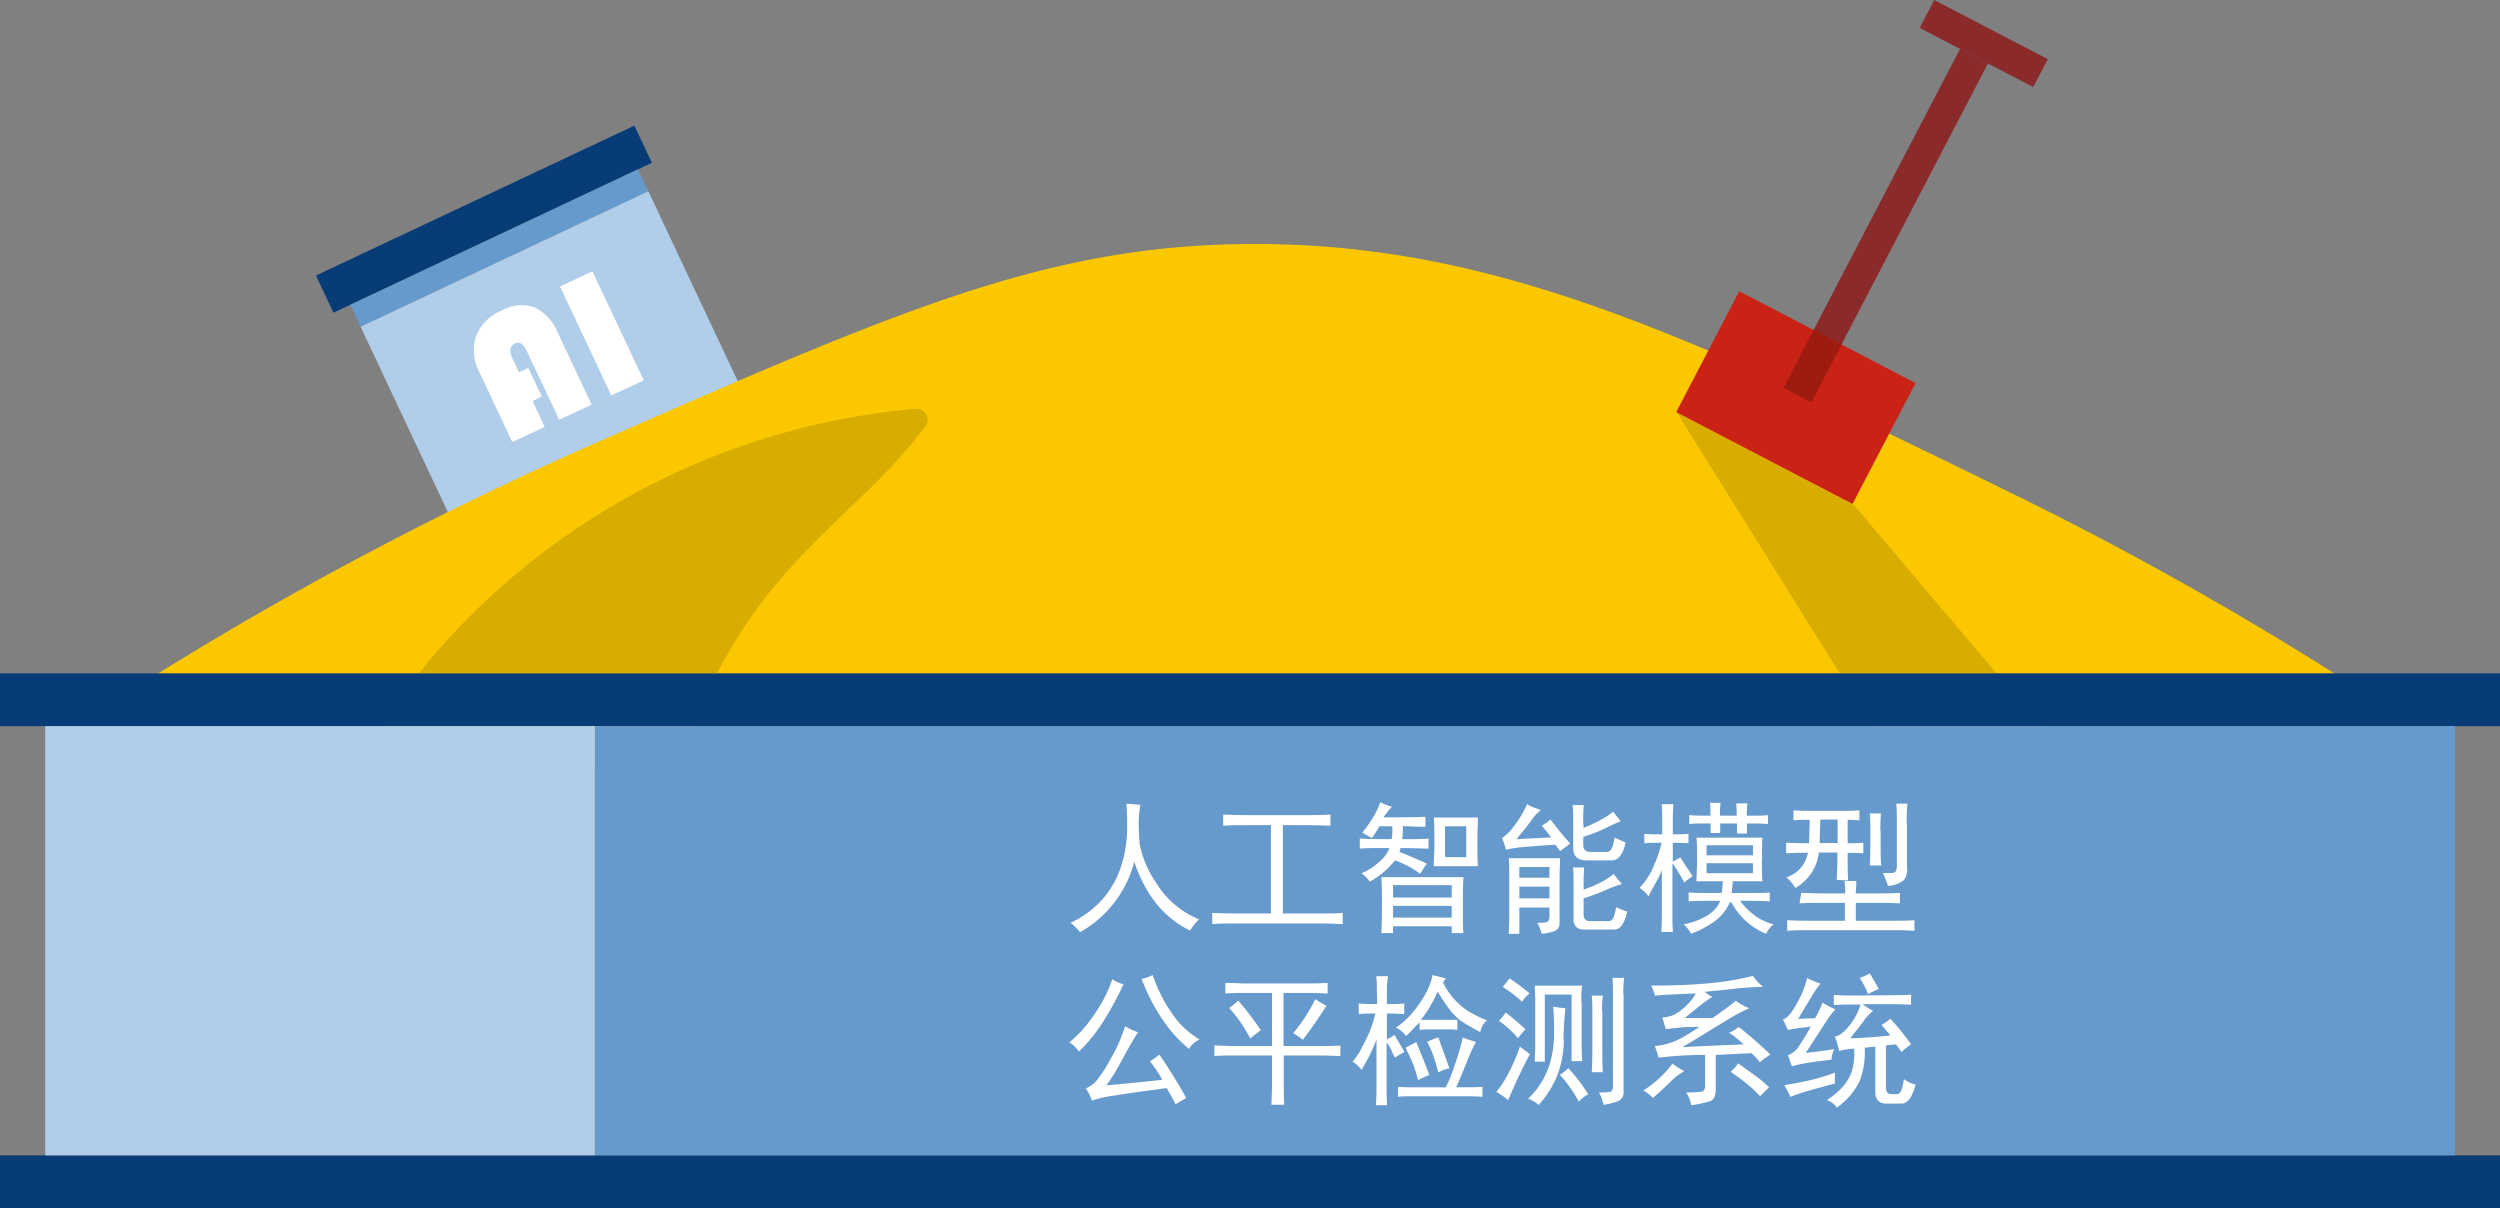 <svg xmlns="http://www.w3.org/2000/svg" viewBox="0 0 332 160.43"><rect x="0" y="0" width="332" height="160.43" fill="#808080" stroke="none"/><defs><style>.cls-1{fill:#083c77;}.cls-2{fill:#69c;}.cls-3{fill:#b0cde9;}.cls-4{fill:#fff;}.cls-5{fill:#fbc800;}.cls-6,.cls-7{fill:#d8ad00;}.cls-7{stroke:#d8ad00;stroke-miterlimit:10;}.cls-8{fill:#8a2a2b;}.cls-9{fill:#ca2215;}.cls-10{fill:#9e1c0f;}</style></defs><g id="container"><rect class="cls-1" x="144.89" y="211.95" width="46.74" height="5.46" transform="translate(-179.41 -93.46) rotate(-25.21)"/><rect class="cls-2" x="149.18" y="216.91" width="42.24" height="3.22" transform="translate(-180.85 -92.23) rotate(-25.21)"/><rect class="cls-3" x="156.08" y="218.58" width="42.24" height="29.17" transform="translate(-186.43 -87.89) rotate(-25.21)"/><path class="cls-4" d="M174.16,234.42l1.8,3.82-1.24.58,1.62,3.45-4.31,2-4.33-9.2a6.24,6.24,0,0,1-.49-4.84,6.06,6.06,0,0,1,3.4-3.41,5.34,5.34,0,0,1,4.39-.43,6.61,6.61,0,0,1,3.17,3.57l4.4,9.35-4.3,2L174,232.29a2.87,2.87,0,0,0-.75-1.08.86.86,0,0,0-.88,0q-1,.48-.3,2l.85,1.8Z" transform="translate(-104 -185.57)"/><path class="cls-4" d="M182.67,221.6l6.82,14.48-4.31,2-6.81-14.47Z" transform="translate(-104 -185.57)"/></g><g id="sand"><path class="cls-5" d="M125,275a464.41,464.41,0,0,1,59-31c38.83-17,58.24-25.45,84-26,34.06-.72,60.77,12.34,103,33a451.89,451.89,0,0,1,43,24Z" transform="translate(-104 -185.57)"/></g><g id="shadow"><path class="cls-6" d="M156.74,281.45a93.59,93.59,0,0,1,69-40.1c-5.12,6.76-12,12-17.67,18.31a69.93,69.93,0,0,0-15.16,27" transform="translate(-104 -185.57)"/><path class="cls-6" d="M158,282.21A92.31,92.31,0,0,1,208.36,246a88.51,88.51,0,0,1,17.38-3.19l-1.29-2.26c-4.65,6.08-10.67,10.9-15.94,16.4A72.07,72.07,0,0,0,196,274.72a73.67,73.67,0,0,0-4.55,11.53c-.56,1.85,2.34,2.65,2.89.8a69.37,69.37,0,0,1,9.27-19.36c4.21-6.12,9.56-11.12,14.88-16.25A83.93,83.93,0,0,0,227,242.1a1.5,1.5,0,0,0-1.3-2.25,95.54,95.54,0,0,0-58.43,26.7,92.12,92.12,0,0,0-11.86,14.14c-1.09,1.6,1.51,3.1,2.59,1.52Z" transform="translate(-104 -185.57)"/><path class="cls-6" d="M156.56,281.61a105.61,105.61,0,0,0,35.36,4.69" transform="translate(-104 -185.57)"/><path class="cls-6" d="M156.16,283.06a108.22,108.22,0,0,0,35.76,4.74c1.92-.07,1.93-3.07,0-3a105.58,105.58,0,0,1-35-4.64c-1.85-.57-2.64,2.33-.8,2.9Z" transform="translate(-104 -185.57)"/><polygon class="cls-7" points="270.47 96.49 251.69 100.29 224.06 56.06 245.94 67.53 270.47 96.49"/></g><g id="tool"><rect class="cls-8" x="354.12" y="190.6" width="4.18" height="42.98" transform="translate(34.37 -326.2) rotate(27.53)"/><rect class="cls-9" x="329.28" y="229.32" width="26.4" height="18.11" transform="translate(44.97 -316.88) rotate(27.53)"/><rect class="cls-8" x="365.35" y="182.85" width="4.18" height="17" transform="translate(-76.08 243.17) rotate(-62.47)"/><rect class="cls-10" x="342.61" y="229.83" width="4.18" height="8.7" transform="translate(43.28 -318.38) rotate(27.53)"/></g><g id="box"><rect class="cls-1" y="89.43" width="332" height="7"/><rect class="cls-1" y="153.43" width="332" height="7"/><rect class="cls-2" x="79" y="96.43" width="247" height="57"/><rect class="cls-3" x="6" y="96.43" width="73" height="57"/><path class="cls-4" d="M250.7,304.65a12.63,12.63,0,0,0,2.26-4.27,17.34,17.34,0,0,0,.71-4.08,38.27,38.27,0,0,0-.08-4l1.86.15a13.13,13.13,0,0,0-.23,2.45c0,.84.05,1.81.15,2.89a13.8,13.8,0,0,0,2.12,4.94,12,12,0,0,0,5.75,4.93,6.61,6.61,0,0,0-1.19,1.49q-5.19-2.52-7.42-9.13a15.08,15.08,0,0,1-7.2,9.35,7.46,7.46,0,0,0-1.26-1.26A12.67,12.67,0,0,0,250.7,304.65Z" transform="translate(-104 -185.57)"/><path class="cls-4" d="M277.42,293.82c1.18,0,2.27,0,3.26-.08v1.49c-1-.05-2.08-.08-3.26-.08h-3.05v11.73h4.83c1.13,0,2.17,0,3.11-.08v1.49c-.94-.05-1.95-.08-3-.08h-11.5c-1.09,0-2,0-2.82.08V306.8c.84.05,1.8.08,2.89.08h4.9V295.15h-3c-1.29,0-2.4,0-3.34.08v-1.49c.94.05,2.05.08,3.34.08Z" transform="translate(-104 -185.57)"/><path class="cls-4" d="M287.73,294.11c2.67,0,4.53,0,5.57-.07v1.33c-1.09,0-2.08-.07-3-.07,0,.45,0,1-.08,1.71,1.59,0,2.75,0,3.49-.08v1.34c-.74,0-2-.08-3.71-.08l-.15.52c1.54.6,2.75,1.12,3.64,1.56a15.17,15.17,0,0,0-.89,1.34,12.74,12.74,0,0,0-3.34-1.78,11.12,11.12,0,0,1-3.34,2.82,6.18,6.18,0,0,0-1.11-1.12,7.92,7.92,0,0,0,2.33-1.48,4.56,4.56,0,0,0,1.38-1.86c-1.83,0-3.14,0-3.94.08v-1.34c.8.05,2.21.08,4.23.08a6.85,6.85,0,0,0,.08-1.71h-1.71a10.32,10.32,0,0,1-1,1.56c-.54-.3-1-.55-1.26-.74a14.4,14.4,0,0,0,1.37-1.93,8.7,8.7,0,0,0,1-2.08,10.21,10.21,0,0,0,1.55.59A10.52,10.52,0,0,0,287.73,294.11Zm10.54,11.65c0,1.64,0,2.87.07,3.72h-1.55v-.9H289v.9h-1.56c.05-.8.08-2,.08-3.64s0-2.94-.08-3.79h10.91C298.29,302.9,298.27,304.13,298.27,305.76Zm-1.48-1v-1.64H289v1.64Zm0,2.67v-1.56H289v1.56Zm-2.38-6.83c0-.79.08-1.86.08-3.19s0-2.48-.08-3.27h5.86c0,.6-.07,1.64-.07,3.12s0,2.6.07,3.34Zm4.31-1.19V295.3H295.9v4.08Z" transform="translate(-104 -185.57)"/><path class="cls-4" d="M310.52,297.75c-1.64.1-3,.2-4.09.3a15.2,15.2,0,0,0-2.44.37,10.16,10.16,0,0,0-.52-1.56,5.81,5.81,0,0,0,1.59-1.6,13.06,13.06,0,0,0,1.75-2.93,2.58,2.58,0,0,0,.81.45c.3.1.62.22,1,.37a5.77,5.77,0,0,0-1.23,1.33c-.42.6-1.1,1.44-2,2.53l4.6-.23a15.09,15.09,0,0,0-1.26-1.55,10.36,10.36,0,0,0,1.19-.82c.4.54.78,1,1.15,1.48s.85,1,1.45,1.71l-1.34,1A7.73,7.73,0,0,0,310.52,297.75Zm-.89,10.13a1.6,1.6,0,0,0,.14-.78v-1h-4v3.49h-1.41c.05-1,.07-1.88.07-2.67v-5c0-.9,0-1.69-.07-2.38h6.82c0,.74-.07,1.56-.07,2.45v6.23a1.09,1.09,0,0,1-.67,1,8,8,0,0,1-1.7.37,5.75,5.75,0,0,0-.6-1.48C309,308.14,309.53,308.05,309.63,307.88Zm.14-5.75v-1.41h-4v1.41Zm0,2.74v-1.55h-4v1.55Zm4.53-9.35c.7-.29,1.36-.6,2-.93a11.85,11.85,0,0,0,1.93-1.22c.39.5.74.92,1,1.26-.29.1-.92.39-1.89.86a23,23,0,0,1-3.08,1.22v1.11c0,.6.35.89,1,.89h2.15c.5,0,.82-.64,1-1.93.49.25,1,.47,1.48.67-.34,1.59-1,2.38-1.85,2.38h-3.34c-1.19,0-1.78-.55-1.78-1.64v-3.78c0-.59,0-1.24-.08-1.93h1.49a18.61,18.61,0,0,0-.08,2.15Zm3.3,8.09a26.63,26.63,0,0,1-3.3,1.26V307c0,.6.27.89.82.89h2.67c.4-.1.67-.71.82-1.85a11.35,11.35,0,0,0,1.48.59c-.34,1.58-.92,2.38-1.71,2.38h-4a1.25,1.25,0,0,1-1.41-1.41v-4.83c0-.74,0-1.41-.08-2h1.49c-.05.59-.08,1.24-.08,1.93v1a14.82,14.82,0,0,0,2-.81,8.71,8.71,0,0,0,2-1.27,11.86,11.86,0,0,0,1.11,1.34A18,18,0,0,0,317.6,303.61Z" transform="translate(-104 -185.57)"/><path class="cls-4" d="M326.1,300.2v6.6c0,1.19,0,2,.08,2.53h-1.56c.05-.55.07-1.34.07-2.38v-5.86a9.28,9.28,0,0,1-.7,1.52c-.32.57-.68,1.22-1.08,2a3.66,3.66,0,0,0-1.19-1.12,9,9,0,0,0,1.93-3,15.43,15.43,0,0,0,1-3H324c-.49,0-1,0-1.63.07v-1.26c.54.05,1,.07,1.26.07h1.11v-1.63c0-.84,0-1.63-.07-2.37h1.56c-.05.64-.08,1.36-.08,2.15v1.85c.79,0,1.49,0,2.08-.07v1.26c-.64-.05-1.34-.07-2.08-.07v2.52c.35-.2.67-.4,1-.59.29.49.58.94.85,1.33s.53.79.78,1.19a11.5,11.5,0,0,0-1.11.82A24.53,24.53,0,0,0,326.1,300.2Zm11.88-.6c0,1.34,0,2.33.07,3h-3.93q-.08.82-.15,1.56h2.67c1,0,1.83,0,2.38-.07v1.19c-.6-.05-1.39-.08-2.38-.08h-1.56a9.76,9.76,0,0,0,2.19,2.12,7.39,7.39,0,0,0,2.27,1,3.42,3.42,0,0,0-1,1.26,9.16,9.16,0,0,1-4.6-4.16h-.23a6.12,6.12,0,0,1-2,2.49,13.07,13.07,0,0,1-3.15,1.67,3.63,3.63,0,0,0-1-1.26,8.93,8.93,0,0,0,3.19-1.19,4.21,4.21,0,0,0,1.71-1.93H331c-1,0-1.95,0-2.75.08v-1.19c.8.05,1.74.07,2.83.07h1.55a8.57,8.57,0,0,0,.15-1.56h-3.49c0-.69.08-1.65.08-2.89s0-2.25-.08-2.9h8.76C338,297.33,338,298.27,338,299.6Zm-6.83-4.67h-.59c-.94,0-1.69,0-2.23.07v-1.18c.54.05,1.26.07,2.15.07h.67c0-.69,0-1.26-.07-1.71h1.41a15.81,15.81,0,0,0-.08,1.71h2.23a14.75,14.75,0,0,0-.08-1.63h1.49c-.05.54-.08,1.09-.08,1.63h1.12c.54,0,1.11,0,1.7-.07V295c-.59-.05-1.16-.07-1.7-.07H336v1.33h-1.33v-1.33h-2.23v1.26h-1.26Zm5.64,4.23v-1.34h-6.16v1.34Zm0,2.37V300.2h-6.16v1.33Z" transform="translate(-104 -185.57)"/><path class="cls-4" d="M347.92,302.42c.05-1.08.08-2,.08-2.74v-.89h-2.45a6.34,6.34,0,0,1-1.19,3,6.76,6.76,0,0,1-1.93,1.7,5.93,5.93,0,0,0-1.19-1.41,4.24,4.24,0,0,0,2-1.37,4.92,4.92,0,0,0,.86-1.89c-.89,0-1.86,0-2.9.07v-1.41c1.09.05,2.11.08,3.05.08,0-1,.07-2.08.07-3.12-.69,0-1.41,0-2.15.07v-1.33c.69.05,1.51.07,2.45.07H349c.54,0,1.18,0,1.93-.07v1.33c-.65-.05-1.17-.07-1.56-.07v3.12c.64,0,1.33,0,2.08-.08v1.41c-.75-.05-1.44-.07-2.08-.07v1c0,.89,0,1.78.07,2.67Zm1.12,1.79c0-.4,0-.94-.08-1.64h1.56c0,.7-.07,1.24-.07,1.64h3.19c1,0,1.88,0,2.67-.08v1.41c-.94-.05-1.83-.07-2.67-.07h-3.19v2.37h5.34c.84,0,1.66,0,2.45-.07v1.41c-.74-.05-1.53-.08-2.38-.08h-12c-.94,0-1.78,0-2.52.08v-1.41c.74.05,1.58.07,2.52.07H349v-2.37h-2.9c-1,0-2.08,0-3.12.07l.23-1.41c.89.05,1.85.08,2.89.08Zm-1-6.68v-3.12h-2.3c-.05,1.43-.08,2.47-.08,3.12Zm5.71-1.64v2.3c0,.75,0,1.51.08,2.31H352.3c.05-.8.08-1.56.08-2.31v-2.3c0-.94,0-1.7-.08-2.3h1.49C353.74,294.19,353.71,295,353.71,295.89Zm3.49-1v5.72a2.51,2.51,0,0,1-.41,1.85,3.69,3.69,0,0,1-2.11.75,12.64,12.64,0,0,0-.67-1.71c1,.05,1.54,0,1.67-.15a2.1,2.1,0,0,0,.18-1.11v-5.35c0-.89,0-1.75-.07-2.59h1.48C357.22,293.1,357.2,294,357.2,294.85Z" transform="translate(-104 -185.57)"/><path class="cls-4" d="M250.33,321.51a21.21,21.21,0,0,1-3.05,3.71A4,4,0,0,0,246,324a16.3,16.3,0,0,0,3.27-3.64,18.57,18.57,0,0,0,2.45-4.75,5.16,5.16,0,0,0,1.48.67A42.22,42.22,0,0,1,250.33,321.51Zm6.38,5a10.9,10.9,0,0,0,1.26-.89c.74,1.08,1.43,2.16,2.08,3.22s1.14,1.92,1.48,2.56c-.54.3-1,.57-1.41.82-.29-.59-.69-1.31-1.18-2.15-3.32.44-5.66.77-7,1a13.24,13.24,0,0,0-2.93.67,6.21,6.21,0,0,0-.82-1.63,3.84,3.84,0,0,0,1.41-1,18.52,18.52,0,0,0,2-3.12,21.55,21.55,0,0,0,1.82-4.15,7.17,7.17,0,0,0,1.71.81c-.55.84-1.28,2.11-2.19,3.79a28,28,0,0,1-2,3.26c2.27-.19,4.75-.44,7.42-.74A21.82,21.82,0,0,0,256.71,326.49Zm3.38-5.72a11.35,11.35,0,0,0,3.22,2.82,3,3,0,0,0-1.41,1.26,18.49,18.49,0,0,1-3.78-4.3,27.35,27.35,0,0,1-2.52-5,5.09,5.09,0,0,0,1.48-.52A19.88,19.88,0,0,0,260.09,320.77Z" transform="translate(-104 -185.57)"/><path class="cls-4" d="M277.56,316.17c.75,0,1.66,0,2.75-.07v1.41c-1-.05-2-.08-2.75-.08h-3.11v7.05H279c1.09,0,2.11,0,3-.07v1.41c-.94-.05-2-.08-3-.08h-4.52v3.42c0,1.09,0,2.13.07,3.12h-1.71c.05-1,.08-2,.08-3.12v-3.42h-5.42c-.69,0-1.44,0-2.23.08v-1.41c.79,0,1.59.07,2.38.07h5.27v-7.05H269.4c-.74,0-1.63,0-2.67.08V316.1c1,0,1.9.07,2.6.07Zm-10.31,3.27c.39-.3.79-.62,1.19-1a45.83,45.83,0,0,1,3,3.93c-.59.45-1.06.82-1.41,1.12A18.57,18.57,0,0,0,267.25,319.44Zm11.43-1.19a12.9,12.9,0,0,0,1.48.89Q278.3,322,277,323.67a6.4,6.4,0,0,0-1.26-.89A23.27,23.27,0,0,0,278.68,318.25Z" transform="translate(-104 -185.57)"/><path class="cls-4" d="M286.84,316.91c0-.54,0-1.11-.07-1.7h1.56a10.21,10.21,0,0,0-.15,1.7v2h.74c.3,0,.82,0,1.56-.08v1.41c-.84-.05-1.44-.07-1.78-.07h-.52v3.41a3.65,3.65,0,0,0,1-.59c.14.25.34.58.59,1s.49.85.74,1.3a8,8,0,0,0-1.26.74,7.31,7.31,0,0,1-.48-1,3.3,3.3,0,0,0-.63-1v5.56c0,.94,0,1.86.07,2.75h-1.48c.05-.79.07-1.71.07-2.75v-5.93c-.2.49-.49,1.15-.89,2a22,22,0,0,1-1.11,2,3.76,3.76,0,0,0-1.19-1.11,7.52,7.52,0,0,0,1.11-1.6c.3-.56.58-1.13.86-1.7a14.05,14.05,0,0,0,.66-1.64,12.92,12.92,0,0,0,.41-1.44H286c-.25,0-.77,0-1.56.07v-1.41c.74.05,1.26.08,1.56.08h.89Zm10.87,4a8.52,8.52,0,0,1-1.33-1.45c-.42-.57-.91-1.3-1.45-2.19-.4.84-.77,1.55-1.11,2.12A14.51,14.51,0,0,1,292.7,321h4.83v1.34a7.37,7.37,0,0,0-1-.07h-2.23c-.59,0-1.18,0-1.78.07v-1l-.81.81c-.35.4-.67.74-1,1a3.34,3.34,0,0,0-1.34-1.11,9.55,9.55,0,0,0,1.93-1.67,15.13,15.13,0,0,0,1.38-1.78,12.76,12.76,0,0,0,1-1.78,8,8,0,0,0,.56-1.75c.64.15,1.23.3,1.78.45a2,2,0,0,0-.37.59,9.77,9.77,0,0,0,3,3.53,14,14,0,0,0,2.82,1.44,2.66,2.66,0,0,0-.89,1.56q-.75-.37-1.41-.78A10.35,10.35,0,0,1,297.71,320.92Zm.93,6.05c-.35.91-.77,1.92-1.26,3h1.26c.74,0,1.49,0,2.23-.07v1.34c-.6-.05-1.34-.08-2.23-.08h-6.23c-1.39,0-2.3,0-2.75.08V329.9c.5.05,1.44.07,2.82.07H296a19.54,19.54,0,0,0,1-2.41c.32-.91.57-1.65.74-2.22a17.83,17.83,0,0,0,.49-2,17.79,17.79,0,0,0,1.78.6C299.43,325,299,326.05,298.64,327Zm-5.68-.82c.33.77.61,1.5.86,2.19a16,16,0,0,0-1.49.67c-.25-.89-.47-1.58-.66-2.08s-.55-1.23-1-2.22q.89-.45,1.41-.75Zm2.86-.55c.3.84.52,1.46.67,1.85A4.79,4.79,0,0,0,295,328a20.74,20.74,0,0,0-.63-2.15,12.48,12.48,0,0,0-.85-1.93c.59-.25,1.09-.45,1.48-.6Z" transform="translate(-104 -185.57)"/><path class="cls-4" d="M305.43,329.05c-.52,1.16-.9,2-1.15,2.63a9.16,9.16,0,0,0-1.56-1.11,14,14,0,0,0,1.67-2.6,23.92,23.92,0,0,0,1.45-3.41c.45.34.89.66,1.34,1C306.53,326.71,306,327.88,305.43,329.05Zm1.15-6.79a12.22,12.22,0,0,0-1,1.18,12.67,12.67,0,0,0-2.52-2.3,7.18,7.18,0,0,0,.89-1.11A32.63,32.63,0,0,1,306.58,322.26Zm-3-5.64c.3-.35.59-.72.89-1.12a26.43,26.43,0,0,1,2.67,2,3.47,3.47,0,0,0-1,1.11A17.09,17.09,0,0,0,303.54,316.62Zm8.09,7a12.78,12.78,0,0,1-1.08,5.27,13.36,13.36,0,0,1-2.26,3.42,3.79,3.79,0,0,0-1.41-.82,10.57,10.57,0,0,0,2.6-3.82,12.93,12.93,0,0,0,.85-4.49,35.28,35.28,0,0,0-.11-3.94c.54.1,1.09.18,1.63.23A41.51,41.51,0,0,0,311.63,323.59Zm2.37-5v5.27c0,.89,0,1.76.08,2.6h-1.41v-8.84h-3.56v8.91h-1.34c.05-.89.07-1.78.07-2.67v-5.27c0-.4,0-1.11-.07-2.15h6.31C314,317,314,317.68,314,318.62Zm.9,12.25a4.76,4.76,0,0,0-1.27,1,17.4,17.4,0,0,0-2.52-3.56,6.28,6.28,0,0,0,1.11-.89A21.38,21.38,0,0,1,314.9,330.87Zm1.85-11v5.2c0,1,0,2,.08,2.89h-1.49c.05-.59.08-1.56.08-2.89v-5.2c0-.84,0-1.53-.08-2.08h1.49C316.78,318.35,316.75,319,316.75,319.88Zm2.82-2.37v13a1.24,1.24,0,0,1-.67,1.27,9.17,9.17,0,0,1-2,.52,5.69,5.69,0,0,0-.59-1.64,9.4,9.4,0,0,0,1.44-.07c.27-.05.41-.32.41-.82V317.51c0-.8,0-1.49-.07-2.08h1.56C319.6,316,319.57,316.67,319.57,317.51Z" transform="translate(-104 -185.57)"/><path class="cls-4" d="M325.69,329.38c-.71.69-1.44,1.36-2.19,2a5,5,0,0,0-1.26-1,14.24,14.24,0,0,0,3.86-3.56,16.87,16.87,0,0,0,1.56,1A8.33,8.33,0,0,0,325.69,329.38Zm12.44-12.76c-1.49.05-2.76.13-3.83.26s-2.36.25-3.89.4a3.28,3.28,0,0,0,1,.67,15.94,15.94,0,0,0-1.9,1.37c-.62.52-1.22,1-1.81,1.45h3.71c1.23-.84,2.27-1.61,3.11-2.3a7.8,7.8,0,0,0,1.78,1c-.69.3-1.36.62-2,1s-1.69,1-3.15,1.9-2.71,1.67-3.75,2.26q4.38-.22,8.16-.37a24.58,24.58,0,0,0-1.93-1.56,4.28,4.28,0,0,0,1.26-.74c.6.44,1.28,1,2.05,1.67s1.49,1.32,2.19,2a9.09,9.09,0,0,0-1.42,1,8.76,8.76,0,0,0-1.11-1.19c-1.33.05-2.92.13-4.75.23v4.45c0,.94-.23,1.49-.7,1.67a16.44,16.44,0,0,1-2.56.56,4.63,4.63,0,0,0-.67-1.71,11.73,11.73,0,0,0,2.11-.11c.27-.08.41-.36.41-.86v-4a45.28,45.28,0,0,0-6.16.37c-.15-.5-.32-1-.52-1.56a8.82,8.82,0,0,0,2.9-.74,24.57,24.57,0,0,0,3-1.79c-1.14,0-2,0-2.56.08s-1.2.12-1.89.22q-.23-.81-.45-1.56a4,4,0,0,0,2.52-1,7.4,7.4,0,0,0,1.93-2.19c-2.77.1-4.57.2-5.41.3a9.37,9.37,0,0,0-.52-1.34q4.15,0,7.42-.29a37.73,37.73,0,0,0,6.08-1A8.63,8.63,0,0,0,338.13,316.62Zm-1.19,11.68a16.46,16.46,0,0,1,2,1.67,16.68,16.68,0,0,0-1.19,1.19,17.2,17.2,0,0,0-2-1.85c-.69-.55-1.33-1-1.93-1.41a4.34,4.34,0,0,0,1-1.12C335.45,327.23,336.15,327.74,336.94,328.3Z" transform="translate(-104 -185.57)"/><path class="cls-4" d="M344.58,317.88c-.39.69-1,1.68-1.78,3,.94-.05,1.68-.08,2.23-.08a12.48,12.48,0,0,0,1-2.08,10.7,10.7,0,0,0,1.71.89,12.27,12.27,0,0,0-1.41,1.9c-.59.91-1.44,2.21-2.52,3.89,1.43-.15,2.69-.32,3.78-.52a4,4,0,0,0-.37,1.41l-2.34.3a21,21,0,0,0-2.93.59c-.15-.49-.32-1-.52-1.48a2.9,2.9,0,0,0,1.56-1.34c.49-.74,1-1.55,1.48-2.45l-1.55.19a11.83,11.83,0,0,0-1.49.26,13,13,0,0,0-.67-1.41c.6-.15,1.25-.94,2-2.38a12.49,12.49,0,0,0,1.23-3.11,14.26,14.26,0,0,0,1.78.74A14.55,14.55,0,0,0,344.58,317.88Zm3.12,11.58c-1.14.29-2.26.6-3.38.92a24.83,24.83,0,0,0-2.56.86,9.74,9.74,0,0,0-.81-1.56c1.23-.2,2.4-.42,3.48-.67a27,27,0,0,0,3.27-1A6.74,6.74,0,0,0,347.7,329.46Zm7.72-11.73c.74,0,1.53,0,2.37-.08V319c-.79-.05-1.55-.07-2.3-.07h-4.15a12,12,0,0,0,1.41.89,6,6,0,0,0-1.23,1.3c-.42.56-1,1.34-1.82,2.33,1.14,0,2.92-.12,5.35-.37l-1.19-1.41a7.09,7.09,0,0,0,1.19-.81,33.39,33.39,0,0,1,2.74,3.41,7.18,7.18,0,0,0-1.26,1c-.29-.39-.54-.74-.74-1-.69.05-1.14.1-1.34.14v5.57c0,.59.25.89.75.89h.74c.44,0,.74-.67.89-2a4.18,4.18,0,0,0,1.56.74q-.67,2.52-1.86,2.52h-2c-1,0-1.49-.52-1.49-1.56v-6a13.64,13.64,0,0,0-1.41.15,10.36,10.36,0,0,1-.7,4.49,9.44,9.44,0,0,1-3,3.45,2.6,2.6,0,0,0-1.33-1,9.49,9.49,0,0,0,2-1.64,6.44,6.44,0,0,0,1.26-2,8.06,8.06,0,0,0,.37-3.19,11.25,11.25,0,0,0-2,.3,9.2,9.2,0,0,0-.59-1.93c.59,0,1.25-.55,2-1.49a8.21,8.21,0,0,0,1.45-2.74h-1.19c-.64,0-1.43,0-2.37.07v-1.34c.79.05,1.56.08,2.3.08Zm-1.93-.82c-.35.15-.82.37-1.41.67a12.55,12.55,0,0,0-1.11-2.15,5.86,5.86,0,0,0,1.33-.6C352.85,315.72,353.24,316.42,353.49,316.91Z" transform="translate(-104 -185.57)"/></g></svg>